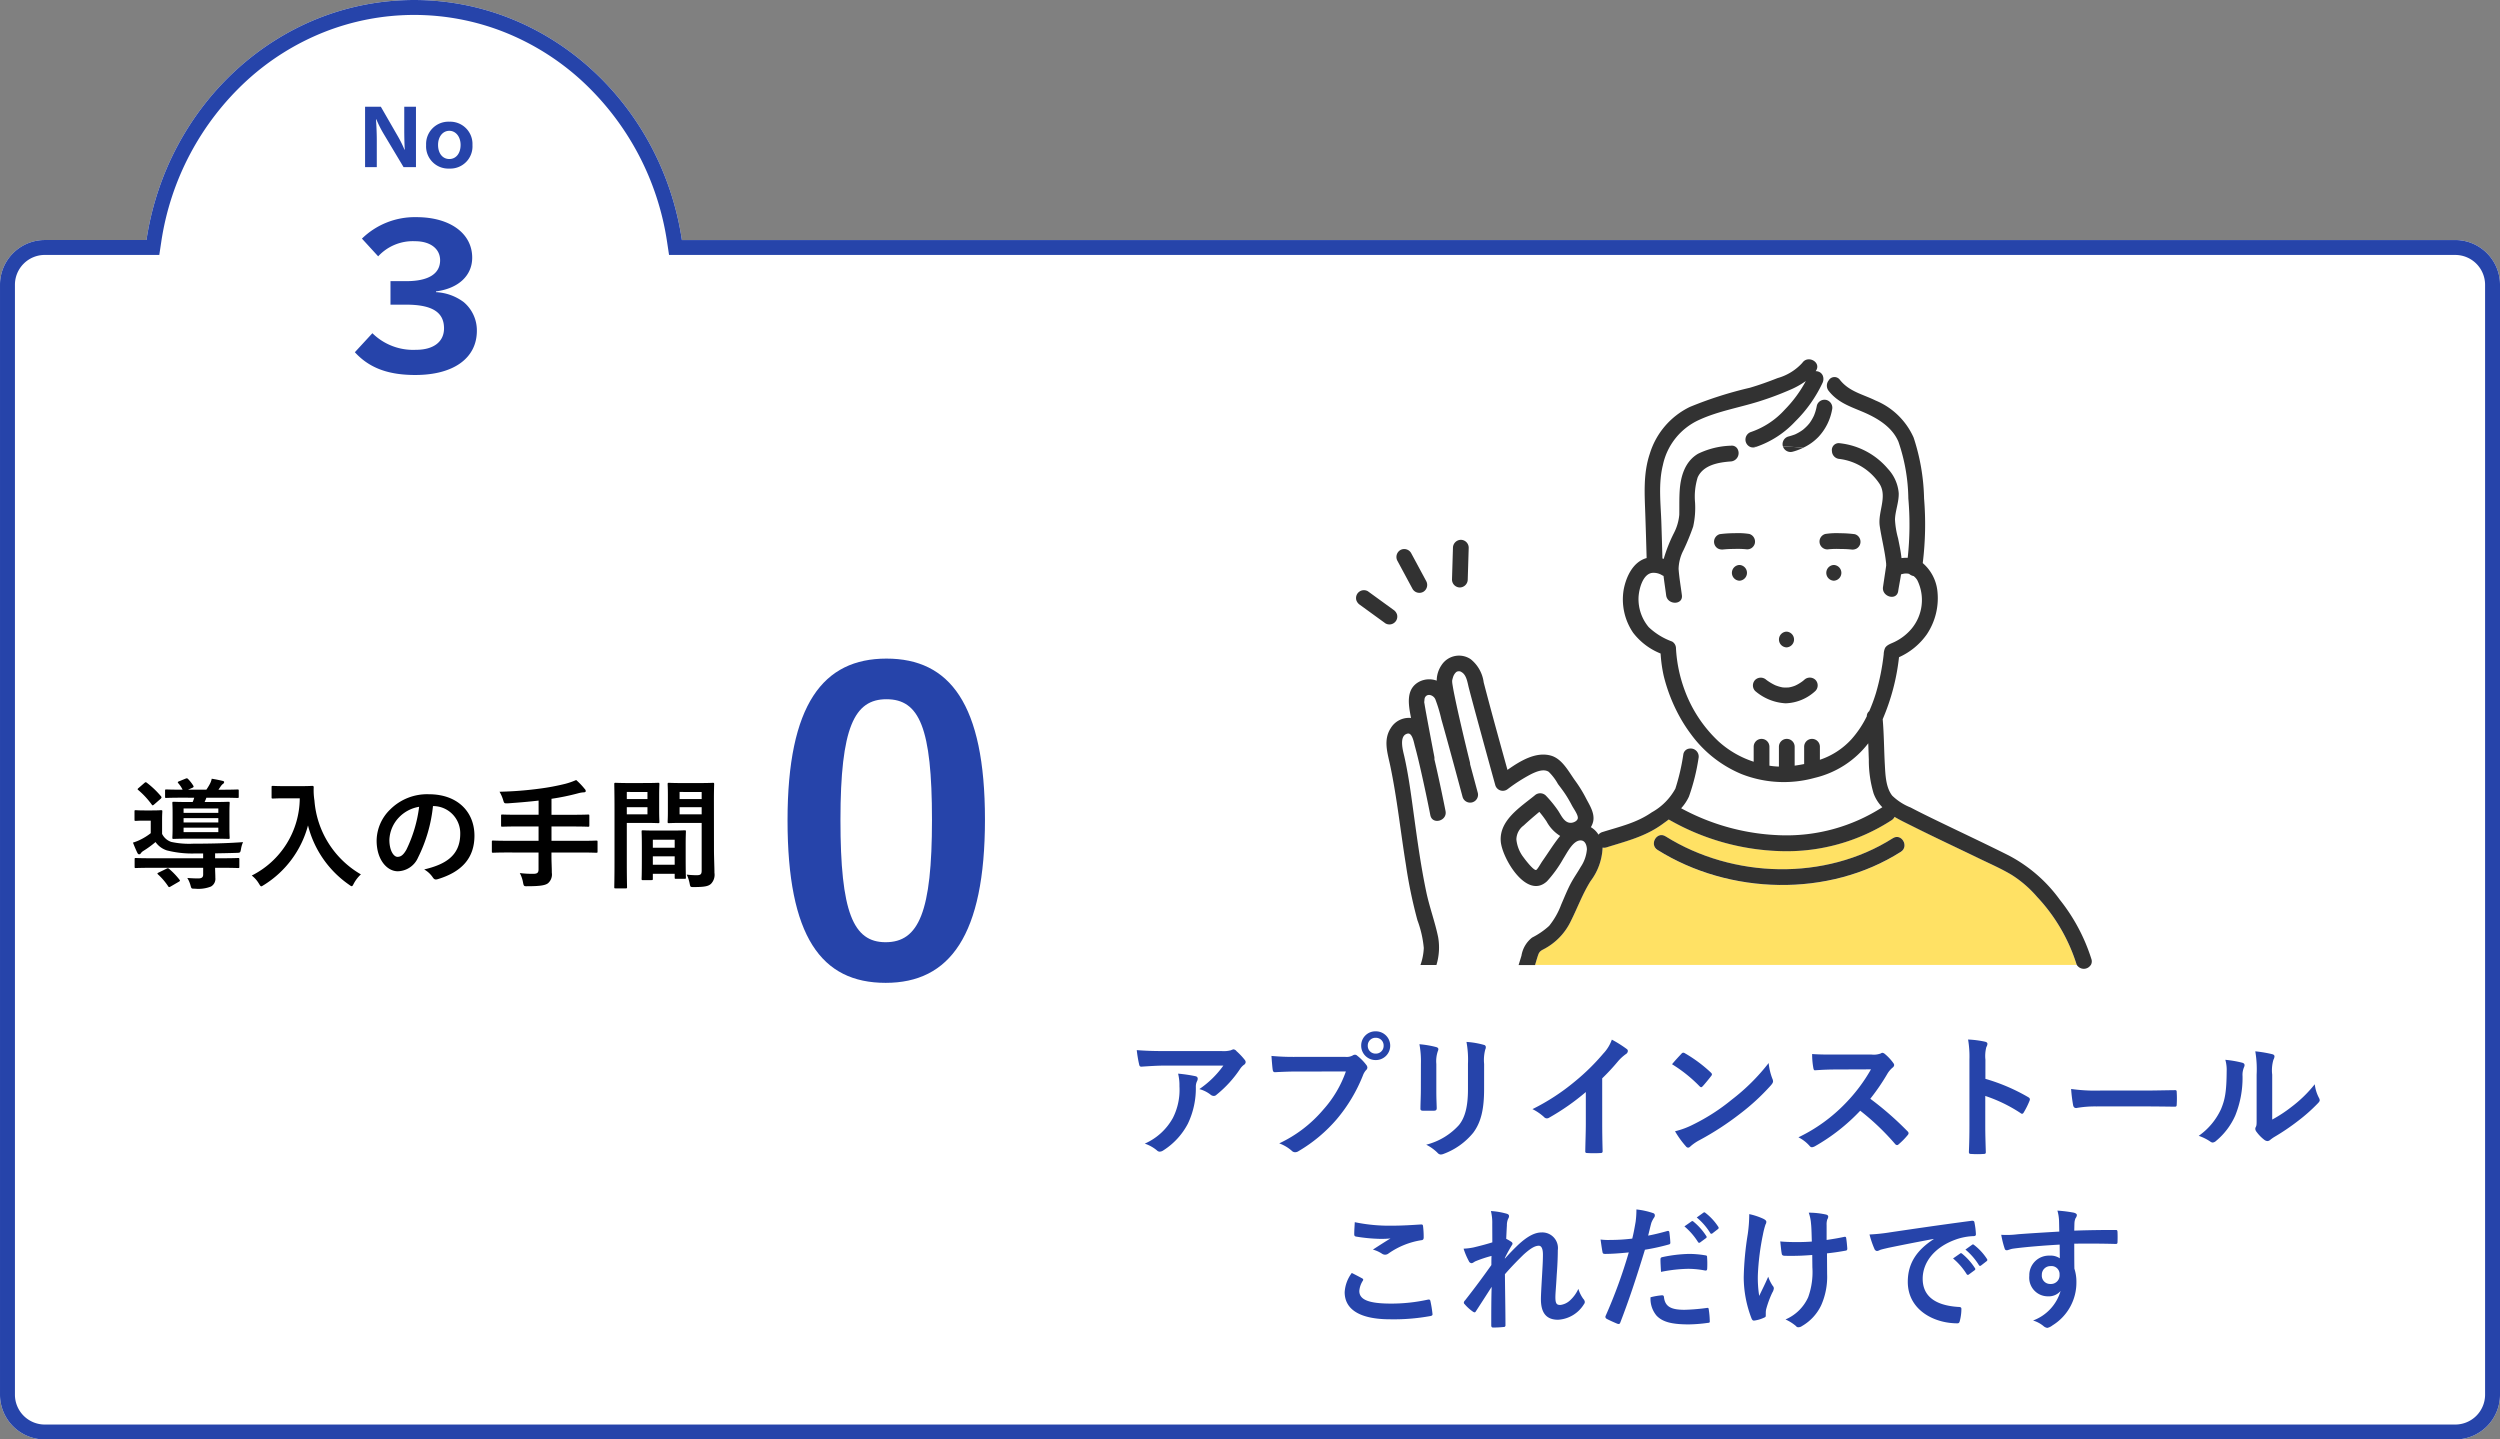 <svg xmlns="http://www.w3.org/2000/svg" width="335" height="192.888" viewBox="0 0 335 192.888"><rect x="0" y="0" width="335" height="192.888" fill="#808080" stroke="none"/><g transform="translate(-20 -7565.523)"><path d="M-21.487,335a6,6,0,0,1-6-6V6a6,6,0,0,1,6-6H127.238a6,6,0,0,1,6,6V19.626C151.463,22.365,165.4,37.383,165.4,55.5s-13.938,33.134-32.164,35.873V329a6,6,0,0,1-6,6Z" transform="translate(20.001 7730.924) rotate(-90)" fill="#fff"/><path d="M127.238,333a4,4,0,0,0,4-4V89.651l1.7-.256a36.7,36.7,0,0,0,21.732-11.536,33.879,33.879,0,0,0,6.409-10.237,32.823,32.823,0,0,0,0-24.246,33.877,33.877,0,0,0-6.409-10.237A36.7,36.7,0,0,0,132.94,21.6l-1.7-.256V6a4,4,0,0,0-4-4H-21.487a4,4,0,0,0-4,4V329a4,4,0,0,0,4,4H127.238m0,2H-21.487a6,6,0,0,1-6-6V6a6,6,0,0,1,6-6H127.238a6,6,0,0,1,6,6V19.626C151.463,22.365,165.4,37.383,165.4,55.5s-13.938,33.134-32.164,35.873V329A6,6,0,0,1,127.238,335Z" transform="translate(20.001 7730.924) rotate(-90)" fill="#2644aa"/><path d="M6.325-11.475v3.15H8.4c3.5,0,5.1,1,5.1,3.175,0,1.8-1.4,2.875-3.75,2.875A7.781,7.781,0,0,1,3.9-4.5L1.55-1.95C3.475.15,6,1.1,9.65,1.1c5.125,0,8.25-2.25,8.25-5.925a4.949,4.949,0,0,0-1.775-3.85A6.749,6.749,0,0,0,12.425-10v-.1c3.025-.4,4.85-2.125,4.85-4.525,0-3.25-2.975-5.425-7.475-5.425a10.149,10.149,0,0,0-7.3,2.875L4.675-14.8a6.32,6.32,0,0,1,4.95-2.025c2.025,0,3.35,1,3.35,2.55,0,1.825-1.575,2.8-4.525,2.8Z" transform="translate(66 7614.672)" fill="#2644aa"/><path d="M.92-7.85V.25H2.49V-3.32c0-.95-.05-2.07-.11-2.84h.05A15.149,15.149,0,0,0,3.4-4.23L6.08.25H7.74v-8.1H6.17v3.1c0,.91.03,2.06.07,2.66H6.2a14.749,14.749,0,0,0-.93-1.87L3.03-7.85ZM12.21-5.84A2.987,2.987,0,0,0,9.1-2.71,2.976,2.976,0,0,0,12.21.44a2.974,2.974,0,0,0,3.1-3.15A2.985,2.985,0,0,0,12.21-5.84Zm0,1.22c.87,0,1.51.8,1.51,1.89,0,1.13-.61,1.89-1.51,1.89S10.7-1.6,10.7-2.73C10.7-3.83,11.33-4.62,12.21-4.62Z" transform="translate(68 7587.672)" fill="#2644aa"/><path d="M12.864-1.536c1.44,0,1.936.032,2.032.032.16,0,.176-.016.176-.176v-.976c0-.176-.016-.192-.176-.192-.1,0-.592.032-2.032.032h-1.04v-.656c.912-.016,1.872-.032,2.864-.064.512-.016.512-.016.608-.528a3.732,3.732,0,0,1,.272-.912c-2.192.16-4.432.208-6.688.208a11.168,11.168,0,0,1-2.944-.24A2.122,2.122,0,0,1,4.72-6.08v-1.9c0-.7.032-1.008.032-1.1,0-.16-.016-.176-.192-.176-.1,0-.32.032-1.168.032H2.352c-.848,0-1.056-.032-1.168-.032-.144,0-.16.016-.16.176V-8c0,.16.016.176.16.176.112,0,.32-.032,1.168-.032H3.2v1.68a7.777,7.777,0,0,1-1.472.912,6.419,6.419,0,0,1-.912.352c.224.56.384.944.592,1.376.08.144.144.192.24.192a.258.258,0,0,0,.224-.144,1.173,1.173,0,0,1,.32-.3,13.24,13.24,0,0,0,1.648-1.2,2.958,2.958,0,0,0,1.52,1.12A13.7,13.7,0,0,0,9.1-3.456h1.12v.64H3.216c-1.44,0-1.92-.032-2.016-.032-.144,0-.16.016-.16.192v.976c0,.16.016.176.16.176.1,0,.576-.032,2.016-.032h7.008v.912c0,.368-.208.512-.672.512-.32,0-.88-.016-1.456-.064A3.713,3.713,0,0,1,8.544.88c.112.384.112.384.592.384A4.608,4.608,0,0,0,11.264.976a1.18,1.18,0,0,0,.592-1.168c0-.464-.032-.864-.032-1.344Zm-3.84-9.392a3.525,3.525,0,0,1-.208.576H8.288c-1.408,0-1.9-.032-2.016-.032-.16,0-.176.016-.176.176,0,.1.032.448.032,1.328v1.952c0,.88-.032,1.232-.032,1.344,0,.16.016.176.176.176.112,0,.608-.032,2.016-.032H11.6c1.408,0,1.9.032,2.016.032.144,0,.16-.016.16-.176,0-.1-.032-.464-.032-1.344V-8.88c0-.88.032-1.232.032-1.328,0-.16-.016-.176-.16-.176-.112,0-.608.032-2.016.032H10.416a5.251,5.251,0,0,0,.24-.576h1.952c1.568,0,2.112.032,2.208.032.16,0,.176-.016.176-.176v-.784c0-.16-.016-.176-.176-.176-.1,0-.64.032-2.208.032h-.336l.3-.448a1.376,1.376,0,0,1,.288-.32.322.322,0,0,0,.176-.256c0-.08-.08-.128-.208-.16-.416-.1-.928-.208-1.456-.288a2.559,2.559,0,0,1-.288.768c-.128.24-.272.464-.432.7H8.192l.592-.256c.176-.08.192-.144.112-.288a5.008,5.008,0,0,0-.672-.864c-.128-.128-.176-.144-.336-.08l-.864.352c-.192.08-.256.112-.144.256a4.241,4.241,0,0,1,.592.88c-1.552,0-2.08-.032-2.176-.032-.16,0-.176.016-.176.176v.8c0,.16.016.16.176.16.1,0,.624-.032,2.176-.032Zm3.232,1.44V-8.9H7.6v-.592Zm0,3.168H7.6v-.592h4.656ZM7.6-7.616v-.576h4.656v.576ZM1.584-12.24c-.1.08-.144.128-.144.176,0,.032.048.08.112.128a11,11,0,0,1,1.776,1.92c.048.064.1.112.128.112.048,0,.112-.048.208-.128l.864-.752c.08-.08.112-.128.112-.192a.3.3,0,0,0-.08-.16,11.857,11.857,0,0,0-1.9-1.808c-.128-.1-.192-.064-.32.048ZM4.256-.9c-.112.048-.16.1-.16.144,0,.032.032.064.1.128A8.391,8.391,0,0,1,5.536.944c.1.144.144.128.32.032l1.1-.64c.176-.1.192-.144.1-.272A10.027,10.027,0,0,0,5.664-1.392C5.52-1.5,5.488-1.5,5.3-1.408ZM21.184-12.48c-1.152,0-1.5-.032-1.6-.032-.176,0-.192.016-.192.176v1.344c0,.16.016.176.192.176.1,0,.448-.032,1.6-.032h1.984A11.67,11.67,0,0,1,16.736-.5,3.829,3.829,0,0,1,17.68.56c.16.256.224.384.336.384.08,0,.176-.08.368-.192a13.464,13.464,0,0,0,5.888-7.968A13.754,13.754,0,0,0,29.76.72c.176.128.288.208.368.208.1,0,.16-.112.288-.368A4.716,4.716,0,0,1,31.36-.656a12.531,12.531,0,0,1-6.224-9.888,8.937,8.937,0,0,1-.1-1.776c0-.16-.064-.192-.208-.192-.1,0-.448.032-1.6.032Zm19.9,2.672A3.634,3.634,0,0,1,44.672-6.1c0,3.024-2.128,4.144-4.832,4.784A3.393,3.393,0,0,1,40.96-.3c.208.32.352.384.688.288C44.9-.992,46.576-2.864,46.576-5.84c0-3.184-2.256-5.552-6.1-5.552a7,7,0,0,0-5.2,2.048,5.9,5.9,0,0,0-1.808,4.16c0,2.608,1.424,4.112,2.832,4.112a3.039,3.039,0,0,0,2.72-1.84,20.035,20.035,0,0,0,2-6.9Zm-1.92.1a18.281,18.281,0,0,1-1.7,5.728c-.432.768-.784.976-1.2.976-.5,0-1.088-.816-1.088-2.288a4.607,4.607,0,0,1,1.248-2.96A4.819,4.819,0,0,1,39.168-9.712Zm16,6.128v2.256c0,.4-.128.592-.672.592a13.339,13.339,0,0,1-1.84-.1A4.179,4.179,0,0,1,53.088.432c.1.512.128.512.608.5,1.632,0,2.368-.112,2.736-.4A1.554,1.554,0,0,0,56.944-.88c0-.688-.048-1.424-.048-2.176v-.528H60.88c1.424,0,1.92.032,2.016.032.16,0,.176-.016.176-.176v-1.28c0-.16-.016-.176-.176-.176-.1,0-.592.032-2.016.032H56.9v-1.92h2.72c1.552,0,2.08.032,2.176.032.16,0,.176-.016.176-.192v-1.28c0-.144-.016-.16-.176-.16-.1,0-.624.032-2.176.032H56.9v-2.144a31.155,31.155,0,0,0,3.568-.736,3.474,3.474,0,0,1,.752-.128c.176,0,.272-.08.272-.16a.419.419,0,0,0-.144-.3A9.66,9.66,0,0,0,60.208-13.3a9.746,9.746,0,0,1-1.424.5,30.117,30.117,0,0,1-3.488.656,48.065,48.065,0,0,1-5.36.416,4.931,4.931,0,0,1,.48,1.088c.144.48.144.48.656.464,1.408-.1,2.752-.208,4.1-.368v1.9H52.512c-1.568,0-2.1-.032-2.192-.032-.16,0-.176.016-.176.16v1.28c0,.176.016.192.176.192.1,0,.624-.032,2.192-.032h2.656v1.92H51.1c-1.424,0-1.92-.032-2.016-.032-.16,0-.176.016-.176.176v1.28c0,.16.016.176.176.176.1,0,.592-.032,2.016-.032Zm23.5-7.04c0-1.36.032-2.016.032-2.112,0-.176-.016-.192-.176-.192-.1,0-.528.032-1.776.032H74.4c-1.248,0-1.664-.032-1.76-.032-.16,0-.176.016-.176.192,0,.1.032.48.032,1.408V-9.12c0,.944-.032,1.312-.032,1.408,0,.176.016.192.176.192.1,0,.512-.032,1.76-.032h2.624v6.384c0,.48-.128.624-.656.624a11.03,11.03,0,0,1-1.344-.08A5,5,0,0,1,75.408.544c.1.512.1.5.576.5,1.5,0,1.952-.128,2.288-.432a1.739,1.739,0,0,0,.464-1.472c0-.784-.064-2.064-.064-3.184ZM74.064-8.7v-.96h2.96v.96Zm2.96-2.992v.944h-2.96V-11.7Zm-9.648-1.2c-1.168,0-1.776-.032-1.888-.032-.16,0-.176.016-.176.192,0,.1.032,1.216.032,3.44v6.928c0,2.208-.032,3.3-.032,3.408,0,.16.016.176.176.176h1.36c.16,0,.176-.016.176-.176,0-.112-.032-1.2-.032-3.408V-7.552h2.592c1.04,0,1.52.032,1.616.032.144,0,.16-.016.16-.192,0-.1-.032-.544-.032-1.52v-1.984c0-.96.032-1.424.032-1.52,0-.176-.016-.192-.16-.192-.1,0-.576.032-1.616.032ZM69.76-8.7H66.992v-.96H69.76Zm0-2.992v.944H66.992V-11.7ZM70.288.112c.176,0,.192-.016.192-.192V-.736h2.928v.5c0,.16.016.176.176.176h1.152c.16,0,.176-.016.176-.176,0-.08-.032-.512-.032-2.832V-4.656c0-1.152.032-1.632.032-1.728,0-.16-.016-.176-.176-.176-.112,0-.5.032-1.712.032h-2.16c-1.216,0-1.6-.032-1.712-.032-.16,0-.176.016-.176.176,0,.112.032.592.032,2v1.408c0,2.368-.032,2.8-.032,2.9,0,.176.016.192.176.192Zm.192-2.064v-1.12h2.928v1.12Zm0-3.344h2.928v1.072H70.48Z" transform="translate(37 7683.345)"/><path d="M15.785-42.57c-8.47,0-13.255,6.1-13.255,21.67S7.04.88,15.675.88c8.58,0,13.31-6.325,13.31-21.89C28.985-36.52,24.255-42.57,15.785-42.57Zm0,5.445c4.4,0,6.1,3.795,6.1,16.17,0,12.32-1.76,16.39-6.215,16.39-4.345,0-6.05-4.015-6.05-16.39C9.625-33.385,11.495-37.125,15.785-37.125Z" transform="translate(123 7696.345)" fill="#2644aa"/><path d="M-67.068-11.034a12.8,12.8,0,0,1-3.222,3.15,4.151,4.151,0,0,1,1.494.738.7.7,0,0,0,.432.18.518.518,0,0,0,.378-.162A15.3,15.3,0,0,0-64.818-10.6a2.236,2.236,0,0,1,.486-.522.47.47,0,0,0,.252-.378.522.522,0,0,0-.144-.324A9.226,9.226,0,0,0-65.3-12.96a.612.612,0,0,0-.414-.252,1.316,1.316,0,0,0-.342.126,3.792,3.792,0,0,1-1.242.108h-7.722c-1.44,0-2.43-.036-3.654-.126a16.839,16.839,0,0,0,.324,1.944c.036.162.108.288.324.27,1.062-.072,2.16-.144,3.186-.144ZM-77.6-.576A5.065,5.065,0,0,1-75.96.342.509.509,0,0,0-75.6.5a.906.906,0,0,0,.5-.18A9.369,9.369,0,0,0-71.82-3.258a11,11,0,0,0,1.062-4.95,1.646,1.646,0,0,1,.162-.738.733.733,0,0,0,.09-.324c0-.162-.072-.288-.306-.342a19.982,19.982,0,0,0-2.322-.342,6.507,6.507,0,0,1,.18,1.692,8.323,8.323,0,0,1-.882,4.248A7.971,7.971,0,0,1-77.6-.576Zm26.946-9.666a15.151,15.151,0,0,1-3.042,5.13,17.4,17.4,0,0,1-5.886,4.5,5.352,5.352,0,0,1,1.674.99.632.632,0,0,0,.45.2A.871.871,0,0,0-56.97.414,20.184,20.184,0,0,0-51.858-3.87a21.2,21.2,0,0,0,3.492-5.85,2.167,2.167,0,0,1,.414-.7.493.493,0,0,0,.18-.342.613.613,0,0,0-.144-.36,6.634,6.634,0,0,0-1.224-1.242.422.422,0,0,0-.306-.126.574.574,0,0,0-.306.108,1.721,1.721,0,0,1-.99.18h-6.426a31.5,31.5,0,0,1-3.456-.126c.036.522.108,1.458.162,1.818.036.252.108.378.342.36.774-.036,1.8-.09,2.97-.09Zm4-5.382A1.9,1.9,0,0,0-48.6-13.7a1.921,1.921,0,0,0,1.944,1.926A1.921,1.921,0,0,0-44.712-13.7,1.921,1.921,0,0,0-46.656-15.624Zm0,.864A1.031,1.031,0,0,1-45.594-13.7a1.031,1.031,0,0,1-1.062,1.062A1.031,1.031,0,0,1-47.718-13.7,1.031,1.031,0,0,1-46.656-14.76Zm6.048,7.02c0,.774-.054,1.818-.054,2.448-.018.216.09.306.342.306h1.44c.288,0,.4-.09.4-.36-.018-.63-.054-1.332-.054-2.268V-11.25a4.143,4.143,0,0,1,.2-1.71.754.754,0,0,0,.072-.27c0-.126-.09-.234-.306-.288a13.321,13.321,0,0,0-2.232-.378,12.324,12.324,0,0,1,.2,2.628Zm8.478-3.51a5.423,5.423,0,0,1,.162-1.962A.57.57,0,0,0-31.9-13.5a.3.3,0,0,0-.252-.306,11.264,11.264,0,0,0-2.34-.4,13.216,13.216,0,0,1,.2,2.934v3.4c0,2.286-.378,3.78-1.206,4.806A8.8,8.8,0,0,1-39.888-.432a5.847,5.847,0,0,1,1.53,1.1.584.584,0,0,0,.432.216,1.138,1.138,0,0,0,.378-.09,9.287,9.287,0,0,0,3.96-2.826c1.062-1.422,1.458-3.2,1.458-5.868Zm15.822,1.926A28.493,28.493,0,0,0-14.2-11.592a5.93,5.93,0,0,1,1.08-.99.515.515,0,0,0,.252-.4.318.318,0,0,0-.144-.27,16.014,16.014,0,0,0-2-1.26,5.217,5.217,0,0,1-1.134,1.854A29.2,29.2,0,0,1-19.98-8.892,28.9,28.9,0,0,1-25.65-5.2,6.737,6.737,0,0,1-24.1-4.14a.5.5,0,0,0,.378.18.508.508,0,0,0,.27-.072A31.14,31.14,0,0,0-18.5-7.488v4.194c0,1.224-.054,2.394-.072,3.69-.018.216.054.288.252.288a15.014,15.014,0,0,0,1.8,0c.2,0,.288-.072.27-.306-.036-1.44-.054-2.5-.054-3.744Zm9.36-1.89A19.054,19.054,0,0,1-3.276-8.28c.09.09.162.144.234.144s.126-.054.216-.144c.252-.27.846-.99,1.116-1.35A.387.387,0,0,0-1.6-9.864c0-.072-.054-.144-.162-.252A18.77,18.77,0,0,0-5.2-12.672a.48.48,0,0,0-.234-.09.337.337,0,0,0-.252.144C-6.03-12.258-6.552-11.7-6.948-11.214Zm.4,8.982a12.472,12.472,0,0,0,1.44,2,.467.467,0,0,0,.306.2.5.5,0,0,0,.324-.18,6.213,6.213,0,0,1,1.206-.828A38.7,38.7,0,0,0,2.16-4.572,29.421,29.421,0,0,0,6.3-8.388c.2-.234.288-.378.288-.54A.88.88,0,0,0,6.5-9.27a8.034,8.034,0,0,1-.5-2.106,27.043,27.043,0,0,1-4.932,4.9A26.681,26.681,0,0,1-4.122-3.132,10.844,10.844,0,0,1-6.552-2.232ZM14.868-12.51c-1.17,0-2.07,0-3.042-.072a10.487,10.487,0,0,0,.162,1.872c.036.2.09.324.234.306.972-.072,1.908-.108,2.844-.108l4.644-.018a22.079,22.079,0,0,1-3.384,4.518A21.865,21.865,0,0,1,9.99-1.422,4.932,4.932,0,0,1,11.5-.252a.4.4,0,0,0,.306.162,1.14,1.14,0,0,0,.414-.144A25.9,25.9,0,0,0,18.27-4.986,32.765,32.765,0,0,1,22.95-.522a.37.37,0,0,0,.252.144.311.311,0,0,0,.216-.108A9.645,9.645,0,0,0,24.624-1.71a.445.445,0,0,0,.126-.27.409.409,0,0,0-.144-.252A42.322,42.322,0,0,0,19.62-6.588a28.4,28.4,0,0,0,2.3-3.366,3.3,3.3,0,0,1,.666-.792.5.5,0,0,0,.234-.36.48.48,0,0,0-.09-.234,6.562,6.562,0,0,0-1.17-1.26.6.6,0,0,0-.306-.144.3.3,0,0,0-.2.072,2.643,2.643,0,0,1-1.242.162Zm20.178.684a4.688,4.688,0,0,1,.126-1.692.947.947,0,0,0,.144-.414c0-.144-.09-.252-.342-.306a13.286,13.286,0,0,0-2.25-.288,13.735,13.735,0,0,1,.18,2.664v8.856c0,1.152-.018,2.214-.072,3.546,0,.216.09.27.342.27a11.9,11.9,0,0,0,1.6,0c.252,0,.342-.054.324-.27-.036-1.3-.072-2.358-.072-3.528V-6.966a19.936,19.936,0,0,1,4.734,2.3.276.276,0,0,0,.2.09c.09,0,.162-.072.234-.2a10.579,10.579,0,0,0,.774-1.566c.09-.234,0-.36-.2-.468a25.39,25.39,0,0,0-5.724-2.448ZM56.34-5.562c1.332,0,2.664.018,4.014.036.252.018.324-.054.324-.27a13.269,13.269,0,0,0,0-1.692c0-.216-.054-.27-.324-.252-1.386.018-2.772.054-4.14.054h-5.8A23.125,23.125,0,0,1,46.53-7.9a19.536,19.536,0,0,0,.27,2.178c.054.27.2.378.414.378a14.394,14.394,0,0,1,2.646-.216ZM73.476-9.81a4.98,4.98,0,0,1,.162-2,1.152,1.152,0,0,0,.144-.45c0-.144-.09-.252-.324-.306a17.177,17.177,0,0,0-2.25-.378,14.373,14.373,0,0,1,.18,3.132v5.634c0,.918.018,1.134-.108,1.368a.553.553,0,0,0-.072.27.718.718,0,0,0,.162.378,5.2,5.2,0,0,0,1.08,1.1.768.768,0,0,0,.378.144.572.572,0,0,0,.36-.144,5.976,5.976,0,0,1,.522-.378,29.892,29.892,0,0,0,3.2-2.16,22.753,22.753,0,0,0,2.664-2.358c.2-.2.27-.324.27-.45a.9.9,0,0,0-.108-.306,5.189,5.189,0,0,1-.558-1.818,17.273,17.273,0,0,1-3.15,3.06A18.3,18.3,0,0,1,73.476-3.8Zm-6.282-2a4.842,4.842,0,0,1,.18,1.512c-.018,2.88-.252,3.87-.756,5.094A8.936,8.936,0,0,1,63.63-1.62a6.379,6.379,0,0,1,1.53.756A.612.612,0,0,0,65.5-.72a.816.816,0,0,0,.468-.234,9.273,9.273,0,0,0,2.556-3.384A13.472,13.472,0,0,0,69.5-9.63a2.6,2.6,0,0,1,.216-1.224c.108-.252.072-.468-.234-.558A14.552,14.552,0,0,0,67.194-11.808ZM-49.86,16.754a4.75,4.75,0,0,0-.954,2.574c0,2.34,2.07,3.636,6.1,3.636a27.143,27.143,0,0,0,5.364-.432c.216-.036.324-.108.306-.27A15.05,15.05,0,0,0-39.33,20.5c-.036-.162-.126-.216-.378-.162a22.9,22.9,0,0,1-4.878.522c-3.1,0-4.266-.558-4.266-1.692a2.958,2.958,0,0,1,.468-1.368c.09-.144.072-.234-.09-.324C-48.942,17.222-49.392,16.988-49.86,16.754Zm.4-6.8c-.036.648-.072,1.17-.072,1.6,0,.216.072.288.234.324a22.466,22.466,0,0,0,3.15.306,12.377,12.377,0,0,0,1.476-.054c-.63.378-1.422.882-2.358,1.494a4.3,4.3,0,0,1,1.26.576.756.756,0,0,0,.378.108.767.767,0,0,0,.45-.162,10.487,10.487,0,0,1,4.41-1.782c.216-.018.306-.126.306-.378a11.852,11.852,0,0,0-.09-1.53c-.018-.144-.09-.216-.27-.2-1.152.072-2.5.162-3.816.162A22.708,22.708,0,0,1-49.464,9.95Zm18.432,2.7c-.918.288-1.926.54-2.538.684a8.19,8.19,0,0,1-1.314.162,9.5,9.5,0,0,0,.7,1.656.435.435,0,0,0,.36.288c.18,0,.36-.18.522-.252a16.87,16.87,0,0,1,2.16-.72c-.018.432-.018.774-.018,1.224-1.1,1.548-2.034,2.826-3.528,4.734a.469.469,0,0,0-.162.306.277.277,0,0,0,.108.2,5.773,5.773,0,0,0,1.116,1.008.5.5,0,0,0,.216.09c.072,0,.126-.054.2-.18.666-1.026,1.386-2.142,2.088-3.24-.054,1.62-.054,3.51-.054,5.148,0,.216.072.306.252.306a13.542,13.542,0,0,0,1.4-.072.22.22,0,0,0,.252-.252c0-1.962-.054-4.554-.072-6.822.936-1.08,1.782-1.926,2.52-2.646.882-.792,1.494-1.17,2.016-1.17.36,0,.558.4.558,1.188,0,.774-.036,1.368-.126,2.952-.09,1.53-.144,2.538-.144,3.024,0,1.872.756,2.754,2.3,2.754a4.349,4.349,0,0,0,3.456-2.07.526.526,0,0,0,.126-.306.674.674,0,0,0-.2-.414,4.478,4.478,0,0,1-.666-1.35,4.724,4.724,0,0,1-1.08,1.512,2.346,2.346,0,0,1-1.332.648c-.45,0-.666-.126-.666-1.026,0-.558.09-1.368.18-3.024.126-1.656.144-2.754.144-3.276a2.1,2.1,0,0,0-2.16-2.394c-.846,0-1.836.414-3.258,1.764-.7.684-1.1,1.1-1.674,1.746v-.09c.288-.594.594-1.152.936-1.71a.379.379,0,0,0,.09-.2.313.313,0,0,0-.162-.252,5.759,5.759,0,0,0-.684-.4c.036-.828.054-1.206.09-1.8a2.184,2.184,0,0,1,.162-.882.728.728,0,0,0,.126-.342c0-.18-.09-.288-.378-.36a10.132,10.132,0,0,0-2.052-.342,6.591,6.591,0,0,1,.18,1.746Zm25.74-2.142A8.931,8.931,0,0,1-3.474,12.6a.188.188,0,0,0,.306.054l.756-.558a.182.182,0,0,0,.054-.288,8.284,8.284,0,0,0-1.71-1.926c-.108-.09-.18-.108-.27-.036ZM-3.636,9.32a8.515,8.515,0,0,1,1.8,2.07.185.185,0,0,0,.306.054l.72-.558a.208.208,0,0,0,.054-.324,7.517,7.517,0,0,0-1.71-1.854c-.108-.09-.162-.108-.27-.036Zm-6.516,2.43c.126-.45.252-1.062.432-1.71a3.427,3.427,0,0,1,.378-.72.432.432,0,0,0,.09-.288.3.3,0,0,0-.2-.288,10.491,10.491,0,0,0-2.268-.5A12.385,12.385,0,0,1-11.826,9.9c-.126.738-.27,1.53-.45,2.25a24.326,24.326,0,0,1-2.916.18,8.307,8.307,0,0,1-1.332-.054c.09.648.18,1.26.252,1.638.036.234.108.288.378.288.846,0,2.106-.09,3.15-.2a67.567,67.567,0,0,1-3.114,8.532.29.29,0,0,0,.144.36c.378.216,1.26.594,1.44.666.2.054.306.072.4-.18,1.152-2.988,2.07-5.742,3.294-9.738a28.745,28.745,0,0,0,3.132-.684c.234-.054.288-.108.27-.342-.018-.378-.072-.9-.126-1.3-.018-.144-.09-.234-.288-.18C-8.478,11.39-9.45,11.624-10.152,11.75Zm.324,8.262a3.511,3.511,0,0,0,.81,2.466c.81.846,2.034,1.17,4.338,1.17a19.888,19.888,0,0,0,2.5-.2c.288-.018.306-.072.288-.288A11.253,11.253,0,0,0-2.034,21.6c-.018-.144-.072-.18-.216-.162a26.91,26.91,0,0,1-3.024.252c-1.728,0-2.61-.378-2.754-1.692-.018-.18-.09-.252-.27-.252A9.167,9.167,0,0,0-9.828,20.012Zm1.4-3.4A19.92,19.92,0,0,1-4.806,16.2a12.037,12.037,0,0,1,2.232.216c.252.054.342-.018.342-.324a12.7,12.7,0,0,0-.018-1.44c0-.216-.054-.234-.306-.27a13.108,13.108,0,0,0-2.106-.18,18.8,18.8,0,0,0-3.51.414c-.27.054-.324.108-.324.36C-8.5,15.332-8.46,15.98-8.424,16.61Zm20.286-.63a9.946,9.946,0,0,1-.558,4.014,5.842,5.842,0,0,1-3.042,2.988,5.938,5.938,0,0,1,1.4.882.375.375,0,0,0,.36.162.8.8,0,0,0,.45-.162,6.333,6.333,0,0,0,2.574-2.79,9.392,9.392,0,0,0,.792-4.176l-.018-2.772c.828-.09,1.62-.2,2.484-.36.162-.018.252-.09.234-.324-.036-.468-.072-.9-.144-1.35-.018-.18-.108-.216-.324-.162-.756.162-1.53.288-2.3.4v-2a2.2,2.2,0,0,1,.09-.756.725.725,0,0,0,.126-.36c0-.144-.09-.234-.288-.288a10.967,10.967,0,0,0-2.322-.252,5.617,5.617,0,0,1,.306,1.476c.072.684.072,1.494.108,2.394-.648.054-1.494.072-2,.072-.666,0-1.566-.018-2.232-.09.09.792.126,1.278.2,1.638.018.2.162.288.414.288.666.018,1.134.018,1.512,0,.522,0,1.206-.036,2.16-.108ZM5.616,22.064A2.2,2.2,0,0,1,5.67,21.6a13.529,13.529,0,0,1,.81-2.2,1.347,1.347,0,0,0,.216-.594.54.54,0,0,0-.162-.342,5.226,5.226,0,0,1-.594-1.206c-.432,1.008-.756,1.62-1.206,2.574a15.311,15.311,0,0,1-.18-2.844,33.539,33.539,0,0,1,.684-5.4,10.226,10.226,0,0,1,.342-1.332.651.651,0,0,0,.108-.36c0-.126-.108-.252-.4-.4A8.83,8.83,0,0,0,3.4,8.87a19.461,19.461,0,0,1-.2,2.682,41.031,41.031,0,0,0-.54,5.76,15.391,15.391,0,0,0,1.062,5.58c.108.216.2.27.414.234a4.453,4.453,0,0,0,1.242-.378c.18-.072.234-.126.234-.252ZM28.1,12.236c-2.178,1.422-3.456,3.15-3.456,5.706,0,3.744,3.474,5.562,6.642,5.562.216,0,.288-.108.342-.378a6.4,6.4,0,0,0,.2-1.548c0-.2-.108-.27-.4-.27-3.132-.2-4.788-1.458-4.788-3.78,0-2.16,1.53-4.266,4.59-5.31a8.031,8.031,0,0,1,2.2-.4c.234,0,.342-.054.342-.27a10.283,10.283,0,0,0-.2-1.584c-.018-.126-.108-.234-.378-.2-4.644.612-8.6,1.206-10.818,1.53a24.832,24.832,0,0,1-2.862.306,12.543,12.543,0,0,0,.666,1.944.421.421,0,0,0,.342.27,1.051,1.051,0,0,0,.4-.144c.27-.09.45-.126,1.134-.288,1.926-.4,3.852-.774,6.048-1.188Zm2.61,2.574A8.931,8.931,0,0,1,32.526,16.9a.188.188,0,0,0,.306.054l.756-.558a.182.182,0,0,0,.054-.288,8.284,8.284,0,0,0-1.71-1.926c-.108-.09-.18-.108-.27-.036Zm1.656-1.188a8.515,8.515,0,0,1,1.8,2.07.185.185,0,0,0,.306.054l.72-.558a.208.208,0,0,0,.054-.324,7.517,7.517,0,0,0-1.71-1.854c-.108-.09-.162-.108-.27-.036ZM44.946,11.21c-2.16.126-4.482.27-5.58.36a11.872,11.872,0,0,1-2.2.072,12.614,12.614,0,0,0,.45,1.818c.054.18.126.252.306.252.162,0,.45-.162.846-.216,1.422-.2,3.96-.414,6.228-.54,0,.594.018,1.206.018,1.836a2.206,2.206,0,0,0-1.368-.36,2.623,2.623,0,0,0-2.718,2.7,2.493,2.493,0,0,0,2.5,2.754,2.078,2.078,0,0,0,1.692-.72,6.013,6.013,0,0,1-3.69,3.96,4.012,4.012,0,0,1,1.368.72,1.019,1.019,0,0,0,.54.27,1.716,1.716,0,0,0,.7-.342,6.721,6.721,0,0,0,3.2-5.814,5.608,5.608,0,0,0-.27-1.782c-.018-1.1-.018-2.25-.018-3.348,1.872-.018,3.618-.018,5.49.036.216.018.306-.036.306-.234.018-.45.018-.918,0-1.368-.018-.234-.054-.27-.27-.27-1.728,0-3.582.018-5.526.09.018-.684.018-.918.036-1.152a1.882,1.882,0,0,1,.144-.522A.759.759,0,0,0,47.3,9c0-.162-.2-.288-.5-.342A18.288,18.288,0,0,0,44.694,8.4a5.72,5.72,0,0,1,.216,1.314C44.928,10.2,44.928,10.652,44.946,11.21Zm-1.152,4.626a1.079,1.079,0,0,1,1.188,1.152,1.156,1.156,0,0,1-1.224,1.242,1.116,1.116,0,0,1-1.152-1.224A1.145,1.145,0,0,1,43.794,15.836Z" transform="translate(251 7719.345)" fill="#2644aa"/><g transform="translate(-319.529 7281.288)"><path d="M548.754,425.065c0-.028-.008-.051,0,0Z" transform="translate(-14.612 -49.207)" fill="#ffe164"/><path d="M639.649,473.809a15.279,15.279,0,0,0-3.4-2.935c-1.381-.826-2.889-1.48-4.335-2.183-2.985-1.449-6-2.846-8.96-4.336-.808-.406-1.63-.793-2.387-1.247a1.044,1.044,0,0,1-.393.443,25.8,25.8,0,0,1-14.893,4.147,31.848,31.848,0,0,1-14.974-4.237c-.319.241-.644.475-.969.707-2.237,1.6-4.782,2.218-7.367,3.027a1.006,1.006,0,0,1-.526.027,7.939,7.939,0,0,1-1.609,4.488c-1.073,1.711-1.737,3.561-2.641,5.355a8.25,8.25,0,0,1-3.472,3.684c-.48.263-.725.329-.912.861-.149.425-.265.865-.4,1.3l-.017.057H645a1.144,1.144,0,0,1-.088-.221A23.525,23.525,0,0,0,639.649,473.809Zm-18.236-6c-9.687,6.153-22.963,5.783-32.6-.254-1.149-.72-.089-2.545,1.065-1.822,9.03,5.655,21.392,6.021,30.471.254C621.5,465.252,622.556,467.079,621.413,467.805Z" transform="translate(-27.172 -69.427)" fill="#ffe164"/><path d="M616.476,442.8a27.428,27.428,0,0,1-1.282,5.125,6.18,6.18,0,0,1-1.045,1.567,29.878,29.878,0,0,0,13.307,3.617,23.754,23.754,0,0,0,13.653-3.756,5.12,5.12,0,0,1-1.174-1.857,15.466,15.466,0,0,1-.637-4.539c-.03-.724-.052-1.448-.076-2.171a12.74,12.74,0,0,1-7.155,4.626,15.49,15.49,0,0,1-9.824-.5,15.963,15.963,0,0,1-6.744-5.3l-.226,1.88A1.081,1.081,0,0,1,616.476,442.8Z" transform="translate(-49.345 -56.95)" fill="#fff"/><path d="M620.3,345.417a10.834,10.834,0,0,0,4.522-2.987,16.665,16.665,0,0,0,2.826-3.842,10.945,10.945,0,0,1-2.13,1.186,40.913,40.913,0,0,1-4.213,1.571c-2.623.817-5.4,1.286-7.911,2.434a8.587,8.587,0,0,0-4.9,6.085c-.627,2.516-.287,5.181-.2,7.745q.077,2.381.142,4.763c.059.016.117.031.174.05a19.644,19.644,0,0,1,1.361-3.449,6.637,6.637,0,0,0,.724-2.467c.015-1.083-.019-2.165.054-3.248.128-1.894.7-3.888,2.464-4.925a10.813,10.813,0,0,1,4.407-1.078.872.872,0,0,1,.9.476q.9-.175,1.8-.271A1.072,1.072,0,0,1,620.3,345.417Z" transform="translate(-46.146 -3.295)" fill="#fff"/><path d="M639.208,346.548c0-.007-.006-.012-.008-.019a1.065,1.065,0,0,1,.737-1.3,8.486,8.486,0,0,0,.841-.264l.013,0,.011-.005c.07-.031.14-.064.209-.1q.177-.087.347-.186t.358-.225c.061-.042.121-.085.181-.128a6.578,6.578,0,0,0,.584-.542c.1-.1.184-.208.274-.314.036-.051.073-.1.108-.151a5.91,5.91,0,0,0,.432-.735c.03-.06.058-.12.086-.181l.014-.031c.05-.137.1-.272.147-.411a7.065,7.065,0,0,0,.217-.883,1.068,1.068,0,0,1,1.3-.737,1.079,1.079,0,0,1,.737,1.3,7.216,7.216,0,0,1-1.82,3.638,6.846,6.846,0,0,1-2.056,1.467c1.255.12,2.538.277,3.857.442a.918.918,0,0,1,1.006-1.059,9.837,9.837,0,0,1,6.509,3.453,5.4,5.4,0,0,1,1.433,3.235c.034,1.194-.457,2.336-.5,3.519a11.409,11.409,0,0,0,.41,2.524c.176.877.37,1.774.464,2.671a4.45,4.45,0,0,1,.831-.042,41.127,41.127,0,0,0,.084-7.957,24.267,24.267,0,0,0-1.326-7.594c-.851-2.016-2.876-3.2-4.82-4.024-1.739-.733-3.314-1.252-4.528-2.794a1.128,1.128,0,0,1,.006-1.408,6.123,6.123,0,0,0-.787-.619,1.228,1.228,0,0,1-.045.959,18.01,18.01,0,0,1-3.665,5.174,12.839,12.839,0,0,1-5.188,3.379A29.925,29.925,0,0,1,639.208,346.548Z" transform="translate(-60.768 -2.498)" fill="#fff"/><path d="M639.318,375.186a1.928,1.928,0,0,0-.508-.577,1.256,1.256,0,0,1-.6-.294,1.788,1.788,0,0,0-.607-.039,2.586,2.586,0,0,0-.474.107c-.111.758-.274,1.518-.382,2.245-.2,1.341-2.232.768-2.035-.561l.25-1.681c.052-.347.1-.694.155-1.042.011-.08.028-.16.036-.241s.007-.05-.02.117c.005-.087.006-.174,0-.262-.167-1.7-.611-3.354-.86-5.046-.277-1.885,1.042-3.9-.009-5.632a7.565,7.565,0,0,0-5.39-3.366,1.08,1.08,0,0,1-1.006-1.051c-1.32-.165-2.6-.322-3.857-.442a7.482,7.482,0,0,1-1.421.528,1.074,1.074,0,0,1-1.29-.718,29.925,29.925,0,0,0-3.551.05c-.057.017-.113.04-.171.057a1.02,1.02,0,0,1-.547.009q-.905.1-1.8.271a1.124,1.124,0,0,1-.9,1.634c-1.672.12-3.705.469-4.462,2.138a8.748,8.748,0,0,0-.353,3.335,11.535,11.535,0,0,1-.251,3.258,31.46,31.46,0,0,1-1.295,3.157,5.715,5.715,0,0,0-.658,2.506c.082,1.179.3,2.362.443,3.536.169,1.346-1.944,1.33-2.11,0-.107-.86-.247-1.724-.348-2.588a1.162,1.162,0,0,1-.181-.085,2.148,2.148,0,0,0-1.382-.32c-1.252.2-1.737,2.222-1.788,3.262a5.859,5.859,0,0,0,1.358,4,8.929,8.929,0,0,0,3.136,1.931,1.055,1.055,0,0,1,.523.911,19.053,19.053,0,0,0,1.185,5.667,17.836,17.836,0,0,0,4.512,6.8,12.965,12.965,0,0,0,4.715,2.729v-2.005a1.055,1.055,0,1,1,2.11,0v2.536a9.456,9.456,0,0,0,1.272.121v-2.657a1.055,1.055,0,1,1,2.11,0v2.535c.422-.057.843-.13,1.26-.213l.011,0v-2.319a1.055,1.055,0,1,1,2.11,0v1.742a10.04,10.04,0,0,0,4.246-2.769,13.552,13.552,0,0,0,2.043-3.068.83.83,0,0,1,.32-.675,21.8,21.8,0,0,0,.91-2.452,30.722,30.722,0,0,0,1.032-5.169,2.216,2.216,0,0,1,.185-.853c.274-.458.892-.6,1.34-.841a6.856,6.856,0,0,0,2.214-1.74A6.026,6.026,0,0,0,639.318,375.186Zm-17.534,6.87a1.056,1.056,0,0,1,0,2.11A1.056,1.056,0,0,1,621.784,382.056Zm-6.306-6.824a1.056,1.056,0,0,1,0-2.11A1.056,1.056,0,0,1,615.478,375.232Zm1.568-4.337a1.053,1.053,0,0,1-.654.127,11.694,11.694,0,0,0-1.631-.042,14.567,14.567,0,0,0-1.592.083l.238-.032a1.231,1.231,0,0,1-.808-.107,1.055,1.055,0,0,1-.378-1.443,1.051,1.051,0,0,1,.631-.485,15.506,15.506,0,0,1,1.974-.128,9.845,9.845,0,0,1,1.969.1,1.055,1.055,0,0,1,.252,1.928ZM625.654,390a6.138,6.138,0,0,1-3.993,1.655A6.825,6.825,0,0,1,617.588,390a1.066,1.066,0,0,1,0-1.492,1.085,1.085,0,0,1,1.492,0,7.622,7.622,0,0,0,.686.451q.2.114.4.214c.06.03.121.059.183.086l.013,0a4.843,4.843,0,0,0,.743.225c.062.013.125.025.188.036l.025,0c.115.008.229.016.345.018s.229-.008.344-.011l.083-.008.126-.022a4.017,4.017,0,0,0,.737-.221c.031-.016.164-.079.177-.086q.2-.1.385-.217t.384-.258c.1-.072.136-.105.264-.214a1.083,1.083,0,0,1,1.492,0A1.06,1.06,0,0,1,625.654,390Zm2.471-14.773a1.056,1.056,0,0,1,0-2.11A1.056,1.056,0,0,1,628.125,375.232Zm3.537-4.939a1.076,1.076,0,0,1-.485.631,1.152,1.152,0,0,1-.806.107l.236.032a14.56,14.56,0,0,0-1.592-.083,11.508,11.508,0,0,0-1.653.044l.157-.022a1.051,1.051,0,0,1-1.167-1.55,1.064,1.064,0,0,1,.63-.485,9.84,9.84,0,0,1,1.969-.1,15.513,15.513,0,0,1,1.974.128,1.013,1.013,0,0,1,.631.485A1.067,1.067,0,0,1,631.663,370.293Z" transform="translate(-42.863 -13.181)" fill="#fff"/><path d="M551.816,457.181a10.265,10.265,0,0,0,2.282-1.566,10.084,10.084,0,0,0,1.617-2.848c.441-1.006.84-2.033,1.369-3,.384-.7.849-1.351,1.242-2.046a4.914,4.914,0,0,0,.836-2.376c-.012-.455-.186-1.084-.7-1.172-1.089-.188-1.962,1.668-2.457,2.423a16.427,16.427,0,0,1-2.18,3.03c-2.72,2.543-6.039-3.094-6.208-5.345-.211-2.817,2.613-4.569,4.54-6.139a1.084,1.084,0,0,1,1.492,0,15.953,15.953,0,0,1,1.573,1.911c.467.65.876,1.82,1.851,1.747.333-.025.855-.261.874-.65.022-.451-.573-1.256-.789-1.665s-.452-.83-.7-1.231c-.358-.575-.766-1.111-1.176-1.65a6.93,6.93,0,0,0-1.238-1.635c-.709-.471-1.77.018-2.434.35a22.427,22.427,0,0,0-3,1.917l-.017.009a1.05,1.05,0,0,1-1.708-.487q-.769-2.78-1.531-5.561c-.676-2.469-1.356-4.938-2-7.415-.2-.758-.3-1.78-.988-2.173a.608.608,0,0,0-.458-.109.576.576,0,0,0-.255.1,1.481,1.481,0,0,0-.416.649,3.915,3.915,0,0,0-.133.5c0,.015,0,.063,0,.075a3.134,3.134,0,0,0,.032.374l.01.061c.015.087.028.174.043.26.083.49.18.977.279,1.463.26,1.265.545,2.525.837,3.783q.568,2.453,1.173,4.9a1.108,1.108,0,0,1,.031.29q.518,1.919,1.033,3.84a1.056,1.056,0,0,1-2.035.561q-.573-2.14-1.154-4.278c-.557-2.056-1.116-4.112-1.7-6.161a19.45,19.45,0,0,0-.805-2.671c-.229-.507-.959-.821-1.325-.337-.162.215-.11.473-.166.713.045.254.084.511.129.765.152.863.313,1.724.474,2.585q.372,1.986.754,3.969a1.136,1.136,0,0,1,.01.346c.095.407.191.814.283,1.221q.643,2.849,1.209,5.715c.263,1.328-1.771,1.892-2.035.561q-.577-2.915-1.232-5.816c-.258-1.141-.523-2.283-.833-3.411-.128-.462-.347-1.837-.97-1.712-1.249.251-.606,2.379-.45,3.073.447,1.984.748,3.994,1.026,6.007.561,4.05,1.077,8.17,1.921,12.171.43,2.038,1.168,4,1.585,6.039a8.063,8.063,0,0,1-.232,3.721h11.01l.387-1.266A3.857,3.857,0,0,1,551.816,457.181Z" transform="translate(-6.986 -47.328)" fill="#fff"/><path d="M534.694,391.475l.256.475a1.064,1.064,0,0,0,1.443.378,1.077,1.077,0,0,0,.378-1.443L535,387.594l-.256-.475a1.065,1.065,0,0,0-1.444-.378,1.078,1.078,0,0,0-.378,1.443Z" transform="translate(-6.135 -28.792)" fill="#323232"/><path d="M549.714,390.35a1.077,1.077,0,0,0,1.055-1.055q.057-1.869.114-3.737.008-.269.016-.538a1.064,1.064,0,0,0-1.055-1.055,1.077,1.077,0,0,0-1.055,1.055q-.057,1.868-.113,3.736-.008.269-.016.538A1.064,1.064,0,0,0,549.714,390.35Z" transform="translate(-14.563 -27.394)" fill="#323232"/><path d="M525.993,402.915a1.077,1.077,0,0,0,.63-.485,1.064,1.064,0,0,0,.106-.813,1.206,1.206,0,0,0-.485-.63l-2.993-2.173-.425-.309a1.065,1.065,0,0,0-.813-.106,1.077,1.077,0,0,0-.631.485,1.065,1.065,0,0,0-.106.813,1.212,1.212,0,0,0,.485.631l2.993,2.173.425.309A1.062,1.062,0,0,0,525.993,402.915Z" transform="translate(0 -35.042)" fill="#323232"/><path d="M658.659,384.131a1.055,1.055,0,0,0,.378-1.443,1.013,1.013,0,0,0-.631-.485,15.513,15.513,0,0,0-1.974-.128,9.84,9.84,0,0,0-1.969.1,1.064,1.064,0,0,0-.63.485,1.051,1.051,0,0,0,1.167,1.55l-.157.022a11.513,11.513,0,0,1,1.653-.044,14.567,14.567,0,0,1,1.592.083l-.236-.032A1.152,1.152,0,0,0,658.659,384.131Z" transform="translate(-70.345 -26.388)" fill="#323232"/><path d="M629.005,383.471a1.069,1.069,0,0,0-.737-1.3,9.845,9.845,0,0,0-1.969-.1,15.506,15.506,0,0,0-1.974.128,1.05,1.05,0,0,0-.631.485,1.055,1.055,0,0,0,.378,1.443,1.231,1.231,0,0,0,.808.107l-.238.032a14.575,14.575,0,0,1,1.592-.083,11.7,11.7,0,0,1,1.631.042,1.053,1.053,0,0,0,.654-.127A1.074,1.074,0,0,0,629.005,383.471Z" transform="translate(-54.338 -26.388)" fill="#323232"/><path d="M629.652,391.154a1.056,1.056,0,0,0,0,2.11A1.056,1.056,0,0,0,629.652,391.154Z" transform="translate(-57.038 -31.213)" fill="#323232"/><path d="M643.1,410.207a1.056,1.056,0,0,0,0,2.11A1.056,1.056,0,0,0,643.1,410.207Z" transform="translate(-64.18 -41.332)" fill="#323232"/><path d="M656.625,391.154a1.056,1.056,0,0,0,0,2.11A1.056,1.056,0,0,0,656.625,391.154Z" transform="translate(-71.363 -31.213)" fill="#323232"/><path d="M647.94,348.922a7.217,7.217,0,0,0,1.82-3.638,1.079,1.079,0,0,0-.737-1.3,1.067,1.067,0,0,0-1.3.737,7.055,7.055,0,0,1-.217.883c-.044.139-.1.274-.147.411l-.014.031c-.028.061-.056.121-.086.181a5.927,5.927,0,0,1-.432.735c-.035.051-.072.1-.108.151-.09.106-.179.212-.274.314a6.574,6.574,0,0,1-.584.542c-.06.043-.12.086-.182.128q-.175.119-.358.225t-.347.186q-.1.051-.209.1l-.011.005-.013,0a8.485,8.485,0,0,1-.841.264,1.065,1.065,0,0,0-.737,1.3c0,.007.006.012.008.019.891.037,1.794.1,2.711.19A6.846,6.846,0,0,0,647.94,348.922Z" transform="translate(-64.733 -6.148)" fill="#323232"/><path d="M643.231,357.265a1.074,1.074,0,0,0,1.29.718,7.476,7.476,0,0,0,1.421-.528C645.025,357.368,644.122,357.3,643.231,357.265Z" transform="translate(-64.791 -13.215)" fill="#323232"/><path d="M639.034,426.786a6.138,6.138,0,0,0,3.993-1.655,1.06,1.06,0,0,0,0-1.492,1.083,1.083,0,0,0-1.492,0c-.128.109-.164.142-.264.214q-.187.136-.384.258t-.385.217c-.013.007-.146.069-.177.086a4.017,4.017,0,0,1-.737.221l-.126.022-.083.008c-.115,0-.229.012-.344.011s-.23-.01-.345-.018l-.025,0c-.063-.011-.126-.022-.188-.036a4.846,4.846,0,0,1-.743-.225l-.013,0q-.092-.041-.183-.086-.2-.1-.4-.214a7.621,7.621,0,0,1-.686-.451,1.085,1.085,0,0,0-1.492,0,1.066,1.066,0,0,0,0,1.492A6.825,6.825,0,0,0,639.034,426.786Z" transform="translate(-60.235 -48.307)" fill="#323232"/><path d="M634.674,357.428c.058-.016.113-.039.171-.057q-.359.027-.717.066A1.02,1.02,0,0,0,634.674,357.428Z" transform="translate(-59.956 -13.271)" fill="#323232"/><path d="M624.4,412.754a24.652,24.652,0,0,0-4.224-7.94,19.776,19.776,0,0,0-6.9-5.971c-3.047-1.529-6.134-2.973-9.2-4.458-1.307-.633-2.614-1.268-3.9-1.944a7.483,7.483,0,0,1-2.473-1.592c-.867-1.109-.912-2.831-.986-4.167-.112-2.026-.111-4.053-.286-6.075a29.048,29.048,0,0,0,2.187-8.308,9.093,9.093,0,0,0,3.719-3.053,8.706,8.706,0,0,0,1.406-5.971,5.741,5.741,0,0,0-1.946-3.586,42.27,42.27,0,0,0,.178-8.664,27.72,27.72,0,0,0-1.4-8.155,9.582,9.582,0,0,0-5.09-4.963c-1.748-.86-3.543-1.188-4.8-2.786a.89.89,0,0,0-1.486.084,4.155,4.155,0,0,1,.9,1.182,4.155,4.155,0,0,0-.9-1.182,1.128,1.128,0,0,0-.006,1.408c1.214,1.542,2.789,2.061,4.528,2.794,1.944.82,3.97,2.008,4.82,4.024a24.264,24.264,0,0,1,1.326,7.594,41.127,41.127,0,0,1-.084,7.957,4.451,4.451,0,0,0-.831.042c-.093-.9-.288-1.794-.464-2.671a11.413,11.413,0,0,1-.41-2.524c.047-1.184.538-2.325.5-3.519a5.4,5.4,0,0,0-1.433-3.235,9.837,9.837,0,0,0-6.509-3.453.918.918,0,0,0-1.006,1.059l1.174.147-1.174-.147a1.08,1.08,0,0,0,1.006,1.051,7.565,7.565,0,0,1,5.39,3.366c1.051,1.73-.268,3.747.009,5.632.249,1.693.693,3.341.86,5.046,0,.088,0,.175,0,.262q.04-.251.02-.117c-.008.081-.024.161-.036.241-.051.347-.1.694-.155,1.042q-.125.84-.25,1.681c-.2,1.328,1.836,1.9,2.035.561.108-.727.271-1.487.382-2.245a2.589,2.589,0,0,1,.474-.107,1.789,1.789,0,0,1,.607.039,1.256,1.256,0,0,0,.6.294,1.929,1.929,0,0,1,.508.577,6.026,6.026,0,0,1-.774,6.473,6.857,6.857,0,0,1-2.214,1.74c-.448.238-1.066.383-1.34.841a2.216,2.216,0,0,0-.185.853,30.722,30.722,0,0,1-1.032,5.169,21.8,21.8,0,0,1-.91,2.452.83.83,0,0,0-.32.675,13.55,13.55,0,0,1-2.043,3.068,10.04,10.04,0,0,1-4.246,2.769V384.3a1.055,1.055,0,1,0-2.11,0v2.319l-.011,0c-.418.083-.838.156-1.26.213V384.3a1.055,1.055,0,1,0-2.11,0v2.657a9.449,9.449,0,0,1-1.272-.121V384.3a1.055,1.055,0,0,0-2.11,0v2.006a12.966,12.966,0,0,1-4.715-2.73,17.835,17.835,0,0,1-4.512-6.8,19.051,19.051,0,0,1-1.185-5.667,1.055,1.055,0,0,0-.523-.911,8.929,8.929,0,0,1-3.136-1.931,5.859,5.859,0,0,1-1.358-4c.051-1.04.536-3.059,1.788-3.262a2.148,2.148,0,0,1,1.382.32,1.163,1.163,0,0,0,.182.085c.1.864.241,1.728.348,2.588.166,1.33,2.279,1.346,2.11,0-.147-1.173-.361-2.356-.443-3.536a5.714,5.714,0,0,1,.658-2.506,31.486,31.486,0,0,0,1.295-3.157,11.535,11.535,0,0,0,.251-3.258,8.751,8.751,0,0,1,.353-3.335c.757-1.669,2.791-2.019,4.462-2.138a1.124,1.124,0,0,0,.9-1.634c-.554.108-1.106.235-1.659.393.553-.158,1.105-.285,1.659-.393a.872.872,0,0,0-.9-.476,10.814,10.814,0,0,0-4.407,1.078c-1.766,1.037-2.336,3.031-2.464,4.925-.073,1.082-.038,2.164-.054,3.248a6.637,6.637,0,0,1-.724,2.467,19.644,19.644,0,0,0-1.361,3.449c-.057-.019-.116-.034-.174-.05q-.065-2.382-.142-4.763c-.083-2.564-.423-5.229.2-7.745a8.587,8.587,0,0,1,4.9-6.085c2.51-1.148,5.288-1.617,7.911-2.434A40.9,40.9,0,0,0,584,336.479a10.944,10.944,0,0,0,2.13-1.186,16.663,16.663,0,0,1-2.826,3.842,10.834,10.834,0,0,1-4.522,2.987,1.072,1.072,0,0,0,.014,2.044q.358-.039.717-.066a12.839,12.839,0,0,0,5.188-3.379,18.008,18.008,0,0,0,3.665-5.174,1.227,1.227,0,0,0,.045-.959,16.962,16.962,0,0,0-1.825-1.013,16.962,16.962,0,0,1,1.825,1.013.976.976,0,0,0-.423-.484,1.072,1.072,0,0,0-.543-.132c.012-.017.026-.032.038-.049.769-1.124-1.059-2.18-1.822-1.065a7.071,7.071,0,0,1-3.313,2.04c-1.224.483-2.466.93-3.729,1.3a51.844,51.844,0,0,0-8.027,2.565,10.326,10.326,0,0,0-5.372,6.282c-.891,2.663-.692,5.378-.6,8.13q.1,2.919.178,5.839c-1.8.492-2.724,2.451-3.063,4.164a7.929,7.929,0,0,0,1.249,5.837,8.694,8.694,0,0,0,3.687,2.791,18.836,18.836,0,0,0,.409,2.965,22.372,22.372,0,0,0,2.147,5.507,19.93,19.93,0,0,0,1.547,2.385l.219-1.821-.219,1.821a15.963,15.963,0,0,0,6.744,5.3,15.49,15.49,0,0,0,9.824.5,12.74,12.74,0,0,0,7.155-4.626c.025.723.046,1.447.076,2.171a15.466,15.466,0,0,0,.637,4.539,5.119,5.119,0,0,0,1.174,1.857,23.754,23.754,0,0,1-13.653,3.756,29.879,29.879,0,0,1-13.307-3.617,6.18,6.18,0,0,0,1.045-1.567,27.429,27.429,0,0,0,1.282-5.125,1.081,1.081,0,0,0-1.2-1.307l-.193,1.606.193-1.606a.917.917,0,0,0-.831.747,28.655,28.655,0,0,1-1.069,4.621,8.056,8.056,0,0,1-3.161,3.174c-2.039,1.414-4.2,1.888-6.626,2.647a1.037,1.037,0,0,0-.518.349,2.9,2.9,0,0,0-1.022-1.005,2.531,2.531,0,0,0,.32-.8c.209-1.1-.479-2.131-.963-3.061a17.64,17.64,0,0,0-1.4-2.287c-.9-1.227-1.768-3.016-3.32-3.445-2.018-.558-4.109.717-5.81,1.917-1.082-3.906-2.168-7.812-3.188-11.735a4.757,4.757,0,0,0-1.742-3.1,2.793,2.793,0,0,0-3.9.788,3.7,3.7,0,0,0-.65,2.088,2.952,2.952,0,0,0-2.231.084c-1.989.959-1.552,3.149-1.213,4.918a2.842,2.842,0,0,0-2.717,1.361c-1.027,1.59-.43,3.318-.073,5.012.918,4.359,1.383,8.831,2.094,13.229a64.2,64.2,0,0,0,1.554,7.5,14.288,14.288,0,0,1,.852,3.72,7.7,7.7,0,0,1-.447,2.279h2.141a8.063,8.063,0,0,0,.232-3.721c-.417-2.041-1.155-4-1.585-6.039-.844-4-1.36-8.121-1.921-12.171-.279-2.013-.58-4.023-1.026-6.007-.157-.694-.8-2.822.45-3.073.623-.125.842,1.249.97,1.712.31,1.128.575,2.27.833,3.411q.656,2.9,1.232,5.816c.264,1.331,2.3.768,2.035-.561q-.568-2.865-1.209-5.715c-.092-.407-.188-.814-.283-1.221a1.136,1.136,0,0,0-.01-.346q-.382-1.984-.754-3.969c-.161-.861-.322-1.722-.474-2.585-.045-.255-.083-.511-.129-.765.055-.24,0-.5.166-.713.366-.484,1.1-.17,1.325.337a19.452,19.452,0,0,1,.805,2.671c.581,2.049,1.14,4.105,1.7,6.161q.58,2.138,1.154,4.278a1.056,1.056,0,0,0,2.035-.561q-.514-1.92-1.033-3.84a1.11,1.11,0,0,0-.031-.29q-.606-2.445-1.173-4.9c-.292-1.258-.577-2.518-.837-3.783-.1-.486-.2-.973-.28-1.463-.014-.086-.028-.173-.043-.26l-.01-.061a3.134,3.134,0,0,1-.032-.374c0-.012,0-.06,0-.075a3.916,3.916,0,0,1,.133-.5,1.48,1.48,0,0,1,.416-.648.576.576,0,0,1,.255-.1.608.608,0,0,1,.458.109c.683.393.79,1.415.988,2.173.648,2.477,1.328,4.946,2,7.415q.762,2.782,1.531,5.561a1.05,1.05,0,0,0,1.708.487l.017-.009a22.423,22.423,0,0,1,3-1.917c.664-.332,1.724-.821,2.434-.35a6.929,6.929,0,0,1,1.238,1.635c.41.539.818,1.075,1.176,1.65.25.4.482.814.7,1.231s.811,1.214.789,1.665c-.019.389-.541.625-.874.65-.975.074-1.384-1.1-1.851-1.747a15.964,15.964,0,0,0-1.573-1.911,1.084,1.084,0,0,0-1.492,0c-1.927,1.57-4.751,3.322-4.54,6.139.169,2.25,3.488,7.888,6.208,5.345a16.428,16.428,0,0,0,2.18-3.03c.494-.755,1.368-2.611,2.457-2.423.511.089.685.717.7,1.172a4.912,4.912,0,0,1-.836,2.376c-.393.695-.858,1.346-1.242,2.046-.529.965-.928,1.991-1.369,3a10.082,10.082,0,0,1-1.617,2.848,10.261,10.261,0,0,1-2.282,1.566,3.857,3.857,0,0,0-1.422,2.417l-.387,1.266h2.206l.017-.057c.132-.431.248-.87.4-1.3.187-.532.432-.6.912-.861a8.249,8.249,0,0,0,3.472-3.684c.9-1.794,1.568-3.645,2.641-5.355a7.939,7.939,0,0,0,1.609-4.488,1.006,1.006,0,0,0,.526-.027c2.585-.809,5.131-1.432,7.367-3.027.325-.232.649-.466.969-.707a31.848,31.848,0,0,0,14.974,4.237,25.8,25.8,0,0,0,14.893-4.147,1.043,1.043,0,0,0,.393-.443c.756.454,1.578.841,2.387,1.247,2.964,1.49,5.975,2.887,8.96,4.336,1.447.7,2.955,1.357,4.336,2.183a15.279,15.279,0,0,1,3.4,2.935,23.526,23.526,0,0,1,5.264,8.933,1.145,1.145,0,0,0,.088.221h1.862A.962.962,0,0,0,624.4,412.754Zm-85.633-36.9c0-.025-.005-.032,0-.03S538.76,375.833,538.764,375.858ZM553,396.508c-.775,1-1.442,2.083-2.171,3.116-.188.266-.681,1.165-.849,1.192-.339.055-1.393-1.3-1.65-1.659a4.677,4.677,0,0,1-.983-2.428,2.352,2.352,0,0,1,.969-1.871c.68-.635,1.39-1.239,2.106-1.835a14.287,14.287,0,0,1,.96,1.273,5.176,5.176,0,0,0,1.83,1.954C553.145,396.335,553.074,396.418,553,396.508Z" transform="translate(-4.621)" fill="#323232"/><path d="M727.233,505.452a1.094,1.094,0,0,0,1.862,0Z" transform="translate(-109.404 -91.916)" fill="#323232"/><path d="M638.377,468.763c-9.079,5.768-21.441,5.4-30.471-.254-1.154-.723-2.215,1.1-1.065,1.822,9.638,6.037,22.915,6.407,32.6.254C640.585,469.86,639.528,468.033,638.377,468.763Z" transform="translate(-45.201 -72.208)" fill="#323232"/></g></g></svg>
